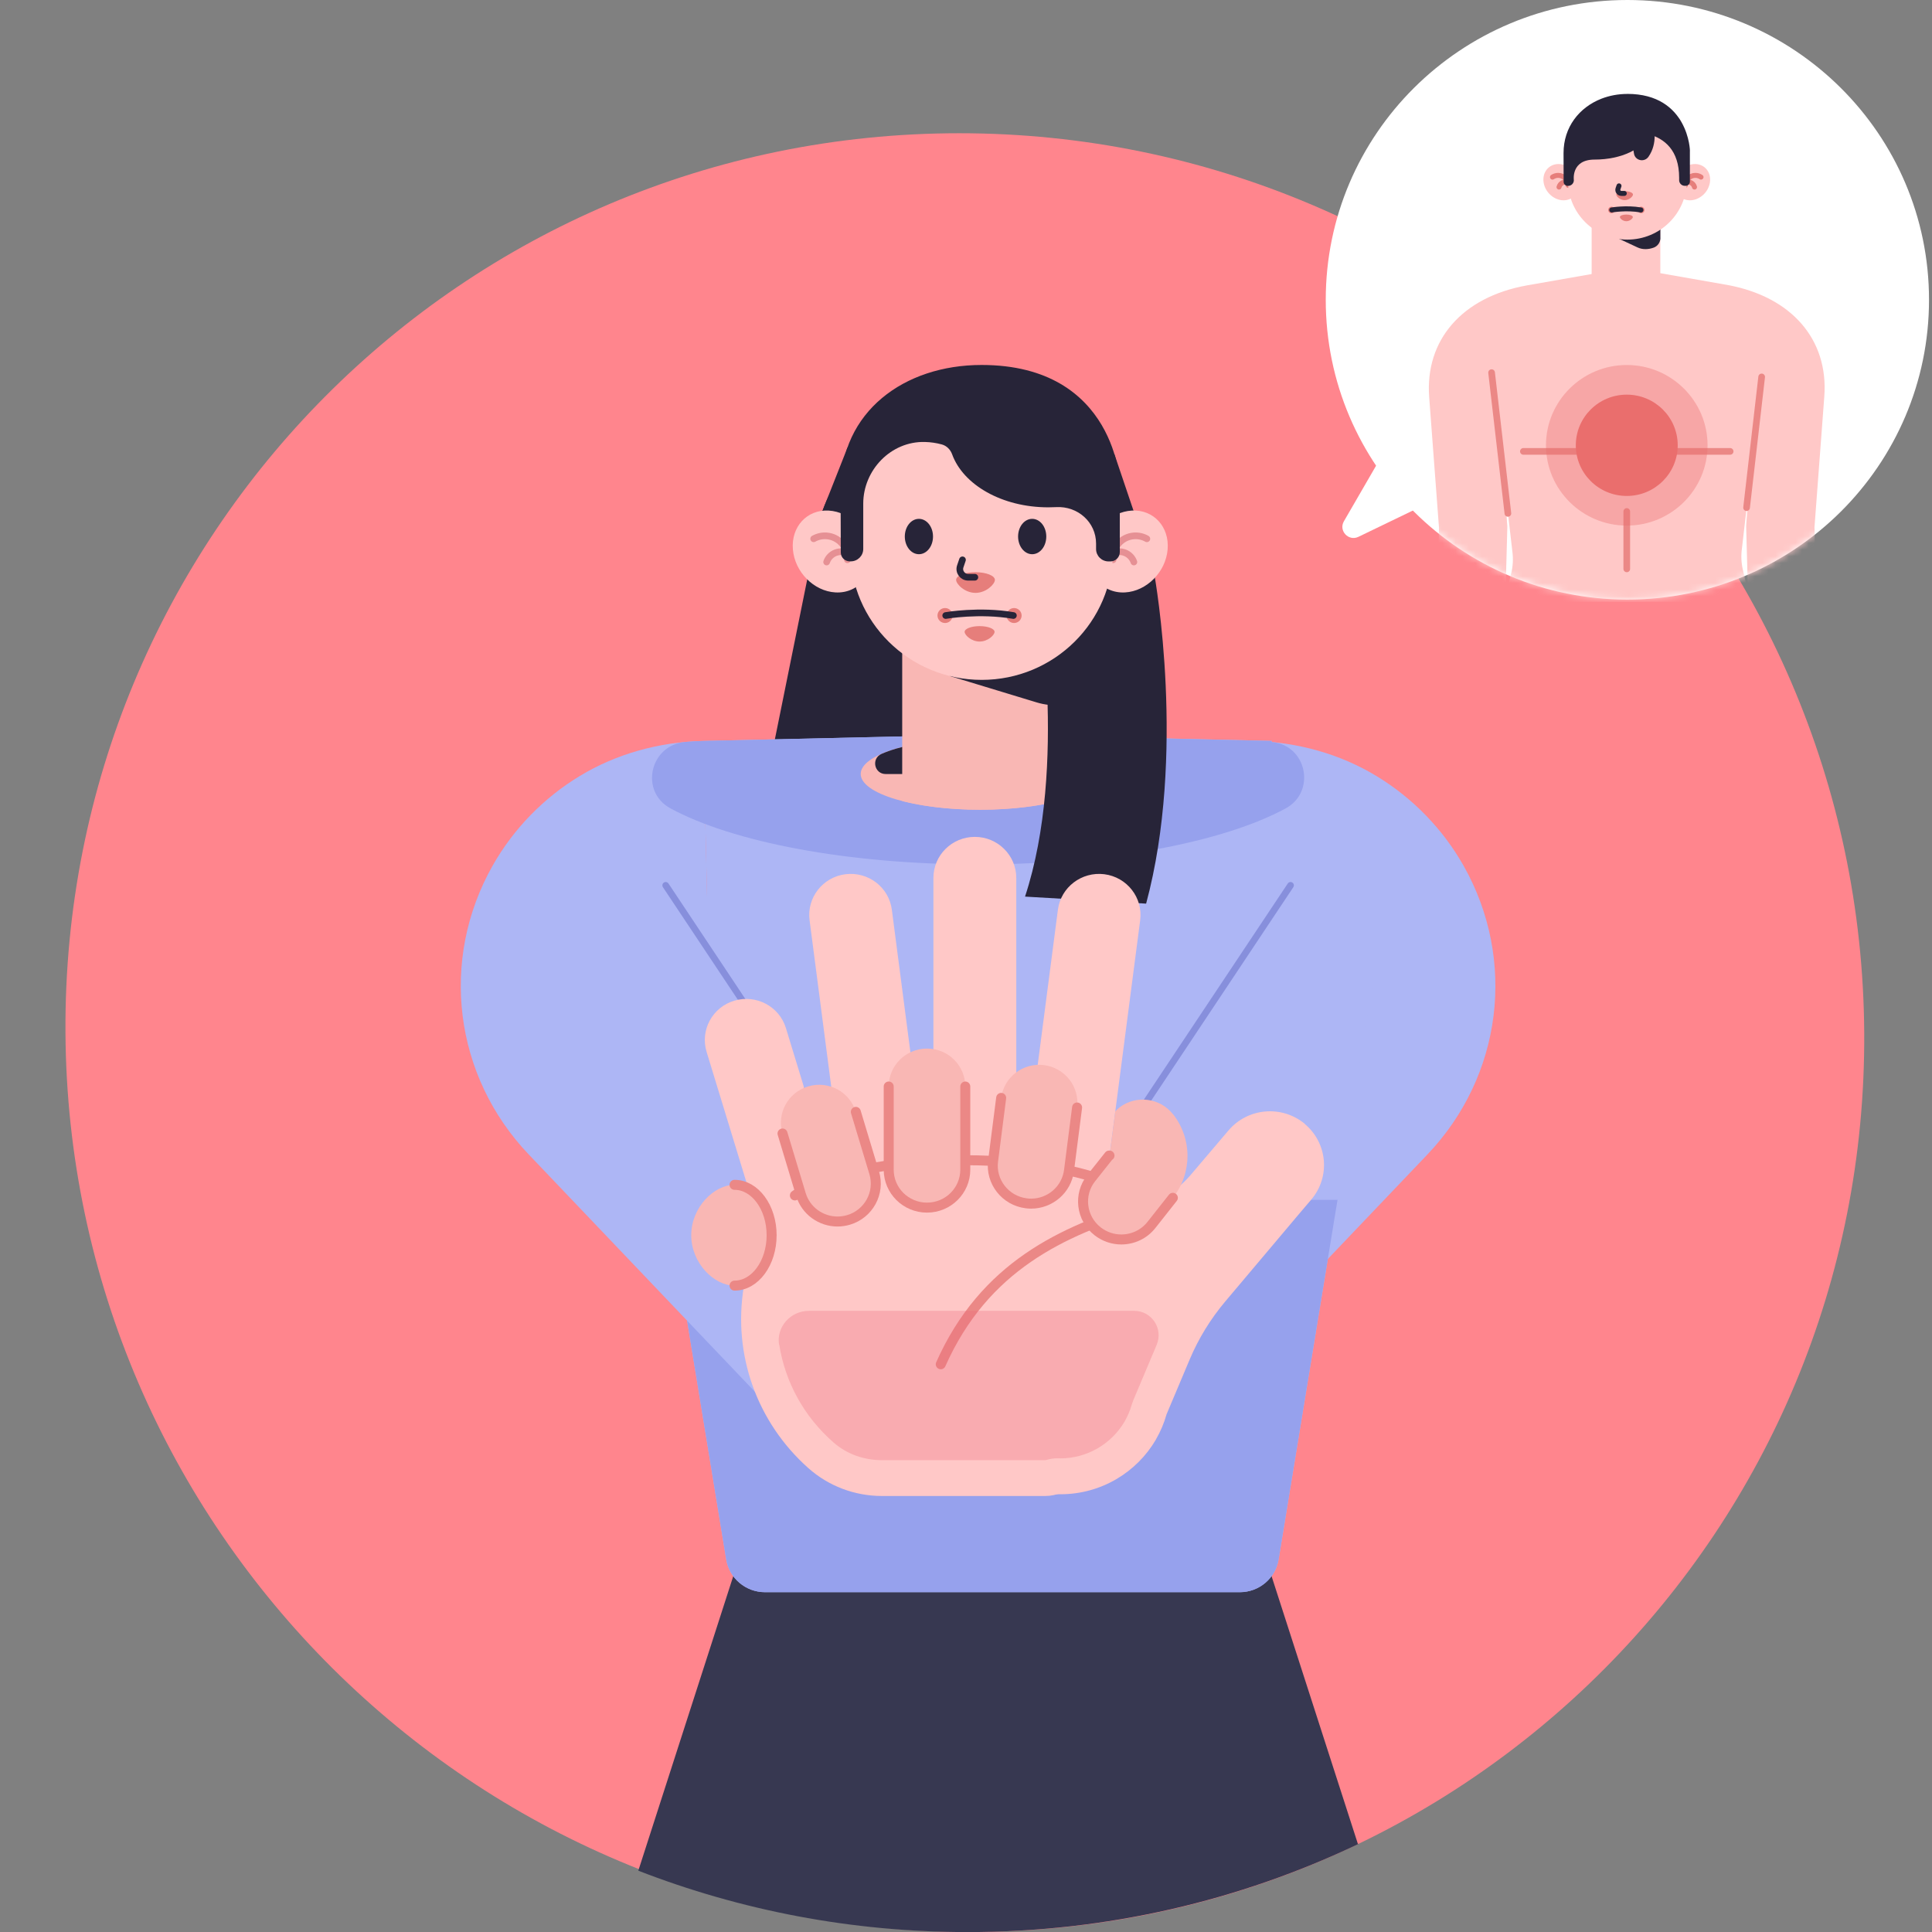<svg width="290" height="290" viewBox="0 0 290 290" fill="none" xmlns="http://www.w3.org/2000/svg">
<rect x="0" y="0" width="290" height="290" fill="#808080" stroke="none"/>
<g clip-path="url(#clip0_2_971)">
<path d="M145.651 289.995C220.21 289.995 280.282 229.555 279.826 154.997C279.37 80.44 218.558 20 144 20C69.442 20 9.37 80.44 9.826 154.997C10.282 229.555 71.093 289.995 145.651 289.995Z" fill="#FF858D"/>
<path d="M203.835 276.831C203.835 276.831 203.905 276.801 203.935 276.781L203.815 276.751L185.298 219.314H115.633L95.812 280.797C111.119 286.74 127.791 290.01 145.224 290.01C166.219 290.01 186.1 285.279 203.835 276.821V276.831Z" fill="#373851"/>
<path d="M157.522 187.25L187.304 142.505L188.036 111.217C194.747 111.366 201.167 113.185 206.593 116.475C212.03 119.764 216.554 124.416 219.674 129.922C227.678 144.065 225.502 161.488 214.267 173.286L179.219 210.06L156.248 188.572L157.512 187.25H157.522Z" fill="#ADB6F5"/>
<path d="M157.392 96.07L148.715 91.885C151.704 89.093 153.59 85.137 153.59 80.744C153.59 72.276 146.659 65.408 138.112 65.408C130.048 65.408 124.37 71.58 122.715 79.332L112.483 129.892H161.364L157.402 96.07H157.392Z" fill="#272438"/>
<path d="M186.1 238.993H114.831C111.922 238.993 109.454 236.896 109.003 234.053L92.793 135.13H208.138L191.928 234.053C191.477 236.896 188.999 238.993 186.1 238.993Z" fill="#ADB6F5"/>
<path d="M100.165 180.104L109.003 234.053C109.454 236.896 111.932 238.993 114.831 238.993H186.1C189.009 238.993 191.477 236.896 191.928 234.053L200.765 180.104H100.155H100.165Z" fill="#96A1ED"/>
<path d="M139.97 110.046L139.242 141.335L190.165 142.498L190.893 111.208L139.97 110.046Z" fill="#ADB6F5"/>
<path d="M156.509 110.057L105.585 111.22L106.313 142.51L157.236 141.347L156.509 110.057Z" fill="#ADB6F5"/>
<path d="M136.106 187.25L106.324 142.505L105.592 111.217C98.882 111.366 92.462 113.185 87.035 116.475C81.598 119.764 77.074 124.416 73.955 129.922C65.95 144.065 68.127 161.488 79.361 173.286L114.409 210.06L137.38 188.572L136.116 187.25H136.106Z" fill="#ADB6F5"/>
<path d="M146.819 129.753C166.51 129.753 183.703 126.374 192.981 121.345C197.566 118.86 196.181 111.903 190.985 111.396C190.955 111.396 190.925 111.396 190.885 111.396V111.217L156.519 110.432V110.054L148.244 110.243L139.978 110.054V110.432L105.592 111.217C104.659 111.237 103.736 111.296 102.814 111.376C97.527 111.863 95.983 118.82 100.647 121.345C109.926 126.374 127.129 129.753 146.819 129.753Z" fill="#96A1ED"/>
<path d="M136.106 187.25L99.925 132.894" stroke="#878FDC" stroke-linecap="round" stroke-linejoin="round"/>
<path d="M157.522 187.25L193.714 132.894" stroke="#878FDC" stroke-linecap="round" stroke-linejoin="round"/>
<path d="M128.643 75.128L124.671 78.12L123.387 76.858L127.209 67.187L135.053 64.205L143.84 64.762L161.354 67.396L167.282 68.181L173.301 85.992L168.095 89.281L160.391 85.514" fill="#272438"/>
<path d="M165.065 116.176C165.065 119.138 157.041 121.544 147.13 121.544C137.22 121.544 129.195 119.138 129.195 116.176C129.195 113.215 137.22 110.809 147.13 110.809C157.041 110.809 165.065 113.215 165.065 116.176Z" fill="#F9B7B4"/>
<path d="M143.659 110.919C138.955 111.197 134.913 112.022 132.315 113.165C130.74 113.861 131.231 116.186 132.946 116.186H143.659V110.919Z" fill="#272438"/>
<path d="M135.424 88.516V120.232C138.564 121.047 142.656 121.544 147.14 121.544C151.624 121.544 156.038 121.007 159.227 120.132V88.516H135.424Z" fill="#F9B7B4"/>
<path d="M140.349 85.514L142.586 101.477L155.606 105.432C160.351 106.874 165.437 104.607 167.483 100.135L168.095 98.803L162.518 78.408" fill="#272438"/>
<path d="M153.861 134.584L172.037 135.637C178.055 113.294 173.451 87.194 173.231 85.982L155.626 88.218C155.677 88.496 160.341 114.914 153.861 134.584Z" fill="#272438"/>
<path d="M129.676 87.035C128.703 88.278 127.179 89.023 125.403 88.924C122.163 88.745 119.294 85.862 119.014 82.463C118.733 79.074 121.13 76.46 124.38 76.639C127.62 76.818 130.489 79.7 130.77 83.099" fill="#FFC8C7"/>
<path d="M122.133 80.873C122.695 80.555 123.367 80.386 124.069 80.436C125.935 80.575 127.339 82.175 127.199 84.024" stroke="#E69094" stroke-linecap="round" stroke-linejoin="round"/>
<path d="M124.079 84.362C124.49 83.169 125.794 82.533 126.998 82.93" stroke="#E69094" stroke-linecap="round" stroke-linejoin="round"/>
<path d="M164.604 87.035C165.577 88.278 167.102 89.023 168.877 88.924C172.117 88.745 174.986 85.862 175.267 82.463C175.548 79.074 173.15 76.46 169.9 76.639C166.66 76.818 163.791 79.7 163.511 83.099" fill="#FFC8C7"/>
<path d="M172.147 80.873C171.586 80.555 170.913 80.386 170.211 80.436C168.346 80.575 166.941 82.175 167.082 84.024" stroke="#E69094" stroke-linecap="round" stroke-linejoin="round"/>
<path d="M170.201 84.362C169.789 83.169 168.485 82.533 167.282 82.93" stroke="#E69094" stroke-linecap="round" stroke-linejoin="round"/>
<path d="M134.371 62.009C131.462 62.009 128.874 63.947 128.192 66.74C127.821 68.231 127.63 69.781 127.63 71.381V82.513C127.63 93.307 136.457 102.053 147.351 102.053C158.244 102.053 167.072 93.307 167.072 82.513V71.381C167.072 69.781 166.881 68.231 166.51 66.74C165.818 63.937 163.23 62.009 160.331 62.009H134.381H134.371Z" fill="#FFC8C7"/>
<path d="M147.341 54.783C135.665 54.783 126.176 61.84 126.176 73.409C126.176 73.409 126.196 79.829 126.206 82.93C126.206 83.676 126.818 84.262 127.56 84.262H127.7C128.733 84.262 129.576 83.427 129.576 82.404V75.595C129.576 70.556 133.739 66.203 138.835 66.342C139.707 66.362 140.55 66.491 141.362 66.71C142.095 66.909 142.656 67.475 142.917 68.191C144.572 72.763 150.39 76.152 157.352 76.152C157.753 76.152 158.154 76.142 158.545 76.122C161.775 75.943 164.524 78.388 164.524 81.589V82.414C164.524 83.437 165.366 84.272 166.399 84.272H166.67C167.453 84.272 168.085 83.646 168.085 82.871V72.892C168.215 72.793 167.623 54.783 147.341 54.783Z" fill="#272438"/>
<path d="M135.815 80.535C135.815 81.996 136.758 83.189 137.932 83.189C139.105 83.189 140.048 82.006 140.048 80.535C140.048 79.064 139.105 77.881 137.932 77.881C136.758 77.881 135.815 79.064 135.815 80.535Z" fill="#272438"/>
<path d="M152.818 80.535C152.818 81.996 153.761 83.189 154.934 83.189C156.108 83.189 157.051 82.006 157.051 80.535C157.051 79.064 156.108 77.881 154.934 77.881C153.761 77.881 152.818 79.064 152.818 80.535Z" fill="#272438"/>
<path d="M141.854 93.516C142.48 93.516 142.987 93.013 142.987 92.392C142.987 91.772 142.48 91.269 141.854 91.269C141.228 91.269 140.72 91.772 140.72 92.392C140.72 93.013 141.228 93.516 141.854 93.516Z" fill="#E67E7B"/>
<path d="M153.349 92.392C153.349 93.019 152.838 93.516 152.216 93.516C151.594 93.516 151.082 93.009 151.082 92.392C151.082 91.776 151.594 91.269 152.216 91.269C152.838 91.269 153.349 91.776 153.349 92.392Z" fill="#E67E7B"/>
<path d="M141.954 92.392C141.954 92.392 147.03 91.508 152.116 92.392" stroke="#272438" stroke-linecap="round" stroke-linejoin="round"/>
<path d="M149.287 94.847C149.287 95.324 148.284 96.298 147.04 96.298C145.796 96.298 144.793 95.324 144.793 94.847C144.793 94.37 145.796 93.983 147.04 93.983C148.284 93.983 149.287 94.37 149.287 94.847Z" fill="#E67E7B"/>
<path d="M149.337 87.045C149.337 87.681 148.033 88.993 146.428 88.993C144.823 88.993 143.519 87.681 143.519 87.045C143.519 86.409 144.823 85.892 146.428 85.892C148.033 85.892 149.337 86.409 149.337 87.045Z" fill="#E67E7B"/>
<path d="M144.472 84.034L144.141 85.008C143.86 85.813 144.472 86.648 145.335 86.648H146.328" stroke="#272438" stroke-linecap="round" stroke-linejoin="round"/>
<path d="M160.09 181.029C159.829 181.029 159.558 181.009 159.288 180.979C155.877 180.542 153.47 177.451 153.911 174.071L158.796 136.551C159.237 133.172 162.357 130.797 165.768 131.224C169.178 131.661 171.586 134.752 171.144 138.132L166.259 175.652C165.858 178.762 163.18 181.029 160.1 181.029H160.09Z" fill="#FFC8C7"/>
<path d="M132.565 181.029C129.486 181.029 126.808 178.762 126.406 175.652L121.521 138.132C121.08 134.752 123.487 131.661 126.898 131.224C130.318 130.797 133.428 133.172 133.869 136.551L138.754 174.071C139.196 177.451 136.788 180.542 133.378 180.979C133.107 181.009 132.836 181.029 132.575 181.029H132.565Z" fill="#FFC8C7"/>
<path d="M146.328 179.925C142.887 179.925 140.108 177.162 140.108 173.763V131.781C140.108 128.372 142.897 125.618 146.328 125.618C149.758 125.618 152.547 128.382 152.547 131.781V173.763C152.547 177.172 149.758 179.925 146.328 179.925Z" fill="#FFC8C7"/>
<path d="M156.88 224.552H132.375C128.282 224.552 124.35 223.061 121.31 220.347C113.607 213.479 109.986 203.312 111.641 193.174L113.105 184.189C113.326 182.808 113.236 181.367 112.824 180.025L106.063 157.891C105.07 154.631 106.926 151.192 110.216 150.208C113.506 149.224 116.977 151.062 117.97 154.322L124.731 176.457C125.684 179.577 125.915 182.937 125.383 186.157L123.918 195.142C122.945 201.125 125.072 207.128 129.626 211.184C130.378 211.859 131.351 212.227 132.375 212.227H156.88C160.321 212.227 163.099 214.99 163.099 218.389C163.099 221.789 160.311 224.552 156.88 224.552Z" fill="#FFC8C7"/>
<path d="M144.733 191.812C160.062 191.812 172.488 187.861 172.488 182.987C172.488 178.112 160.062 174.161 144.733 174.161C129.404 174.161 116.977 178.112 116.977 182.987C116.977 187.861 129.404 191.812 144.733 191.812Z" fill="#FFC8C7"/>
<path d="M170.151 179.438C165.858 176.327 156.098 174.151 144.733 174.151C133.368 174.151 123.618 176.327 119.314 179.438" stroke="#EB8886" stroke-width="1.5" stroke-linecap="round" stroke-linejoin="round"/>
<path d="M155.847 186.147H120.047V216.501H155.847V186.147Z" fill="#FFC8C7"/>
<path d="M139.146 181.267C135.976 181.267 133.398 178.723 133.398 175.572V163.089C133.398 159.948 135.966 157.394 139.146 157.394C142.325 157.394 144.893 159.938 144.893 163.089V175.572C144.893 178.713 142.325 181.267 139.146 181.267Z" fill="#F9B7B4"/>
<path d="M154.774 180.681C154.533 180.681 154.282 180.671 154.041 180.631C150.892 180.233 148.665 177.381 149.066 174.27L150.28 164.808C150.681 161.687 153.56 159.481 156.7 159.878C159.849 160.276 162.076 163.128 161.675 166.239L160.461 175.701C160.09 178.574 157.622 180.671 154.774 180.671V180.681Z" fill="#F9B7B4"/>
<path d="M125.714 183.354C123.237 183.354 120.959 181.754 120.217 179.289L117.459 170.145C116.556 167.134 118.281 163.963 121.321 163.069C124.36 162.164 127.56 163.884 128.463 166.895L131.221 176.039C132.124 179.051 130.399 182.221 127.359 183.116C126.808 183.275 126.256 183.354 125.714 183.354Z" fill="#F9B7B4"/>
<path d="M115.814 185.412C115.814 189.586 113.326 192.975 110.247 192.975C107.167 192.975 103.757 189.586 103.757 185.412C103.757 181.237 107.167 177.848 110.247 177.848C113.326 177.848 115.814 181.237 115.814 185.412Z" fill="#F9B7B4"/>
<path d="M195.87 168.704C192.43 165.842 187.304 166.269 184.405 169.678L178.768 176.308C176.802 178.623 174.224 180.313 171.305 181.198C159.538 184.756 147.742 190.083 141.202 204.793C139.587 208.44 136.828 224.293 159.177 224.293C165.296 224.293 170.633 220.993 173.501 216.093L173.531 216.024C174.204 214.861 174.735 213.609 175.106 212.287L178.577 204.057C179.901 200.917 181.697 197.995 183.893 195.381L195.098 182.092L196.823 180.065C199.722 176.655 199.281 171.577 195.84 168.704H195.87Z" fill="#FFC8C7"/>
<path d="M171.315 181.188C159.548 184.746 147.752 190.073 141.212 204.783" stroke="#EB8886" stroke-width="1.5" stroke-linecap="round" stroke-linejoin="round"/>
<path d="M176.069 167.253C174.123 164.768 170.512 164.321 168.014 166.249C167.794 166.418 167.603 166.617 167.413 166.806L166.55 173.445H166.49L163.801 176.834C161.845 179.309 162.287 182.887 164.785 184.825C165.838 185.64 167.082 186.038 168.325 186.038C170.031 186.038 171.716 185.292 172.849 183.851L176.059 179.786C178.968 176.099 178.978 170.94 176.079 167.243L176.069 167.253Z" fill="#F9B7B4"/>
<path d="M144.893 163.089V175.572C144.893 178.713 142.325 181.267 139.146 181.267C135.966 181.267 133.398 178.723 133.398 175.572V163.089" stroke="#EB8886" stroke-width="1.5" stroke-linecap="round" stroke-linejoin="round"/>
<path d="M161.675 166.239L160.461 175.701C160.09 178.574 157.622 180.671 154.774 180.671C154.533 180.671 154.282 180.661 154.041 180.621C150.892 180.224 148.665 177.371 149.066 174.26L150.28 164.798" stroke="#EB8886" stroke-width="1.5" stroke-linecap="round" stroke-linejoin="round"/>
<path d="M128.463 166.895L131.221 176.039C132.124 179.051 130.399 182.221 127.359 183.116C126.808 183.275 126.256 183.354 125.714 183.354C123.237 183.354 120.96 181.754 120.217 179.289L117.459 170.145" stroke="#EB8886" stroke-width="1.5" stroke-linecap="round" stroke-linejoin="round"/>
<path d="M110.257 177.848C113.326 177.848 115.824 181.237 115.824 185.412C115.824 189.586 113.336 192.975 110.257 192.975" stroke="#EB8886" stroke-width="1.5" stroke-linecap="round" stroke-linejoin="round"/>
<path d="M166.54 173.455H166.48L163.791 176.844C161.835 179.319 162.277 182.897 164.774 184.835C165.828 185.65 167.071 186.048 168.315 186.048C170.021 186.048 171.706 185.302 172.839 183.861L176.049 179.796" stroke="#EB8886" stroke-width="1.5" stroke-linecap="round" stroke-linejoin="round"/>
<path opacity="0.3" d="M116.967 201.831C117.85 207.456 120.689 212.665 125.152 216.551C127.138 218.28 129.716 219.175 132.355 219.175H156.86C156.94 219.165 157.031 219.145 157.111 219.135C157.632 218.976 158.174 218.896 158.716 218.896C158.736 218.896 159.167 218.906 159.167 218.906C163.119 218.906 166.801 216.789 168.797 213.39C168.817 213.35 168.837 213.32 168.857 213.281C169.278 212.535 169.619 211.74 169.86 210.905C169.93 210.716 170.031 210.398 170.101 210.21L173.572 201.98C173.572 201.98 173.602 201.91 173.612 201.881C174.645 199.446 172.899 196.762 170.241 196.762H121.411C118.672 196.762 116.516 199.167 116.937 201.841L116.967 201.831Z" fill="#EB6878"/>
<path d="M244.276 90C269.281 90 289.552 69.853 289.552 45C289.552 20.147 269.281 0 244.276 0C219.271 0 199 20.147 199 45C199 69.853 219.271 90 244.276 90Z" fill="white"/>
<path d="M210.767 62.629L201.725 78.245C200.899 79.669 202.425 81.298 203.911 80.576L220.215 72.702L210.76 62.629H210.767Z" fill="white"/>
<mask id="mask0_2_971" style="mask-type:luminance" maskUnits="userSpaceOnUse" x="199" y="0" width="91" height="90">
<path d="M244.276 90C269.281 90 289.552 69.853 289.552 45C289.552 20.147 269.281 0 244.276 0C219.271 0 199 20.147 199 45C199 69.853 219.271 90 244.276 90Z" fill="white"/>
</mask>
<g mask="url(#mask0_2_971)">
<path d="M249.22 31.669H238.912V41.914H249.22V31.669Z" fill="#FFC8C7"/>
<path d="M249.227 35.715V31.252H238.919V31.444C238.919 32.967 239.805 34.351 241.191 34.993L245.815 37.146C246.568 37.497 247.441 37.457 248.234 37.166C248.84 36.94 249.234 36.358 249.234 35.715H249.227Z" fill="#272438"/>
<path d="M251.779 29.086C252.165 29.675 252.825 30.053 253.618 30.066C255.064 30.093 256.43 28.894 256.663 27.391C256.896 25.887 255.917 24.649 254.471 24.622C253.025 24.596 251.659 25.795 251.426 27.298" fill="#FFC8C7"/>
<path d="M255.33 26.583C255.09 26.424 254.797 26.325 254.484 26.325C253.651 26.325 252.978 26.993 252.978 27.821" stroke="#E67E7B" stroke-width="0.75" stroke-linecap="round" stroke-linejoin="round"/>
<path d="M254.351 28.079C254.211 27.536 253.651 27.205 253.098 27.351" stroke="#E67E7B" stroke-width="0.75" stroke-linecap="round" stroke-linejoin="round"/>
<path d="M236.587 29.086C236.2 29.675 235.541 30.053 234.748 30.066C233.302 30.093 231.936 28.894 231.703 27.391C231.47 25.887 232.449 24.649 233.895 24.622C235.341 24.596 236.707 25.795 236.94 27.298" fill="#FFC8C7"/>
<path d="M233.035 26.583C233.275 26.424 233.568 26.325 233.882 26.325C234.715 26.325 235.387 26.993 235.387 27.821" stroke="#E67E7B" stroke-width="0.75" stroke-linecap="round" stroke-linejoin="round"/>
<path d="M234.015 28.079C234.155 27.536 234.714 27.205 235.267 27.351" stroke="#E67E7B" stroke-width="0.75" stroke-linecap="round" stroke-linejoin="round"/>
<path d="M236.447 17.795C235.747 19.06 235.354 20.51 235.354 22.046V27.099C235.354 32 239.352 35.967 244.276 35.967C249.207 35.967 253.198 31.993 253.198 27.099V22.046C253.198 20.503 252.798 19.053 252.105 17.795H236.447Z" fill="#FFC8C7"/>
<path d="M244.276 14.099C242.897 14.099 241.584 14.351 240.398 14.808C237.047 16.106 234.694 19.086 234.694 22.967C234.694 22.967 234.694 23.033 234.694 23.139C234.694 23.782 234.701 26.086 234.708 27.291C234.708 27.629 234.981 27.901 235.321 27.901H235.387C235.854 27.901 236.24 27.523 236.24 27.053C236.24 27.053 235.781 23.954 239.352 23.954C243.417 23.954 246.775 22.298 247.428 20.126C249.826 20.795 252.045 22.523 252.045 26.675V27.046C252.045 27.51 252.425 27.894 252.898 27.894H253.018C253.371 27.894 253.658 27.609 253.658 27.258V22.729C253.718 22.682 253.451 14.093 244.269 14.093L244.276 14.099Z" fill="#272438"/>
<path d="M248.207 19.126L244.862 20.722L245.269 23.066C245.449 24.126 246.835 24.411 247.448 23.523C248.887 21.437 248.207 19.126 248.207 19.126Z" fill="#272438"/>
<path d="M242.384 31.517C242.384 31.788 242.164 32.007 241.891 32.007C241.617 32.007 241.398 31.788 241.398 31.517C241.398 31.245 241.617 31.026 241.891 31.026C242.164 31.026 242.384 31.245 242.384 31.517Z" fill="#E67E7B"/>
<path d="M246.841 31.517C246.841 31.788 246.621 32.007 246.348 32.007C246.075 32.007 245.855 31.788 245.855 31.517C245.855 31.245 246.075 31.026 246.348 31.026C246.621 31.026 246.841 31.245 246.841 31.517Z" fill="#E67E7B"/>
<path d="M241.931 31.518C241.931 31.518 244.123 31.131 246.308 31.518" stroke="#272438" stroke-width="0.75" stroke-linecap="round" stroke-linejoin="round"/>
<path d="M245.096 32.576C245.096 32.782 244.663 33.205 244.123 33.205C243.583 33.205 243.15 32.782 243.15 32.576C243.15 32.371 243.583 32.205 244.123 32.205C244.663 32.205 245.096 32.371 245.096 32.576Z" fill="#E67E7B"/>
<path d="M245.116 29.199C245.116 29.477 244.556 30.04 243.863 30.04C243.17 30.04 242.61 29.47 242.61 29.199C242.61 28.927 243.17 28.695 243.863 28.695C244.556 28.695 245.116 28.921 245.116 29.199Z" fill="#E67E7B"/>
<path d="M243.017 27.901L242.87 28.325C242.75 28.675 243.01 29.033 243.383 29.033H243.81" stroke="#272438" stroke-width="0.75" stroke-linecap="round" stroke-linejoin="round"/>
<path d="M216.004 79.212L215.704 90.364H225.952L226.252 79.225V78.967L224.746 58.848C224.66 57.662 224.387 54.06 230.95 52.868L248.061 49.868L246.282 39.841L229.137 42.848C219.482 44.603 213.885 51.02 214.525 59.603L215.998 79.212H216.004Z" fill="#FFC8C7"/>
<path d="M263.619 58.762L262.107 78.881V79.139L262.413 90.278H272.661L272.361 79.126L273.834 59.517C274.48 50.934 268.883 44.51 259.221 42.762L242.077 39.755L240.298 49.782L257.409 52.782C263.972 53.974 263.699 57.576 263.613 58.762H263.619Z" fill="#FFC8C7"/>
<path d="M226.812 86.132L225.746 90.364H262.726L261.614 85.536C261.374 84.497 261.32 83.424 261.467 82.364L264.445 56.569L256.536 43.08L239.279 42.404L223.907 55.927L227.012 82.788C227.158 83.901 227.099 85.033 226.819 86.126L226.812 86.132Z" fill="#FFC8C7"/>
<path d="M223.893 55.934L226.339 77.06" stroke="#EB8886" stroke-linecap="round" stroke-linejoin="round"/>
<path d="M262.167 76.199L264.432 56.576" stroke="#EB8886" stroke-linecap="round" stroke-linejoin="round"/>
<path d="M228.664 67.755H236.707C238.019 67.755 239.259 67.126 240.025 66.06" stroke="#EB8886" stroke-linecap="round" stroke-linejoin="round"/>
<path d="M259.701 67.755H251.652C250.34 67.755 249.1 67.126 248.341 66.06" stroke="#EB8886" stroke-linecap="round" stroke-linejoin="round"/>
<path d="M244.183 76.775V85.391" stroke="#EB8886" stroke-linecap="round" stroke-linejoin="round"/>
<path opacity="0.37" d="M244.183 78.894C237.5 78.894 232.056 73.49 232.056 66.841C232.056 60.192 237.493 54.788 244.183 54.788C250.873 54.788 256.31 60.192 256.31 66.841C256.31 73.49 250.873 78.894 244.183 78.894Z" fill="#EA6E6D"/>
<path d="M244.183 74.444C248.407 74.444 251.832 71.04 251.832 66.841C251.832 62.642 248.407 59.238 244.183 59.238C239.958 59.238 236.534 62.642 236.534 66.841C236.534 71.04 239.958 74.444 244.183 74.444Z" fill="#EA6E6D"/>
</g>
</g>
<defs>
<clipPath id="clip0_2_971">
<rect width="290" height="290" fill="white"/>
</clipPath>
</defs>
</svg>
